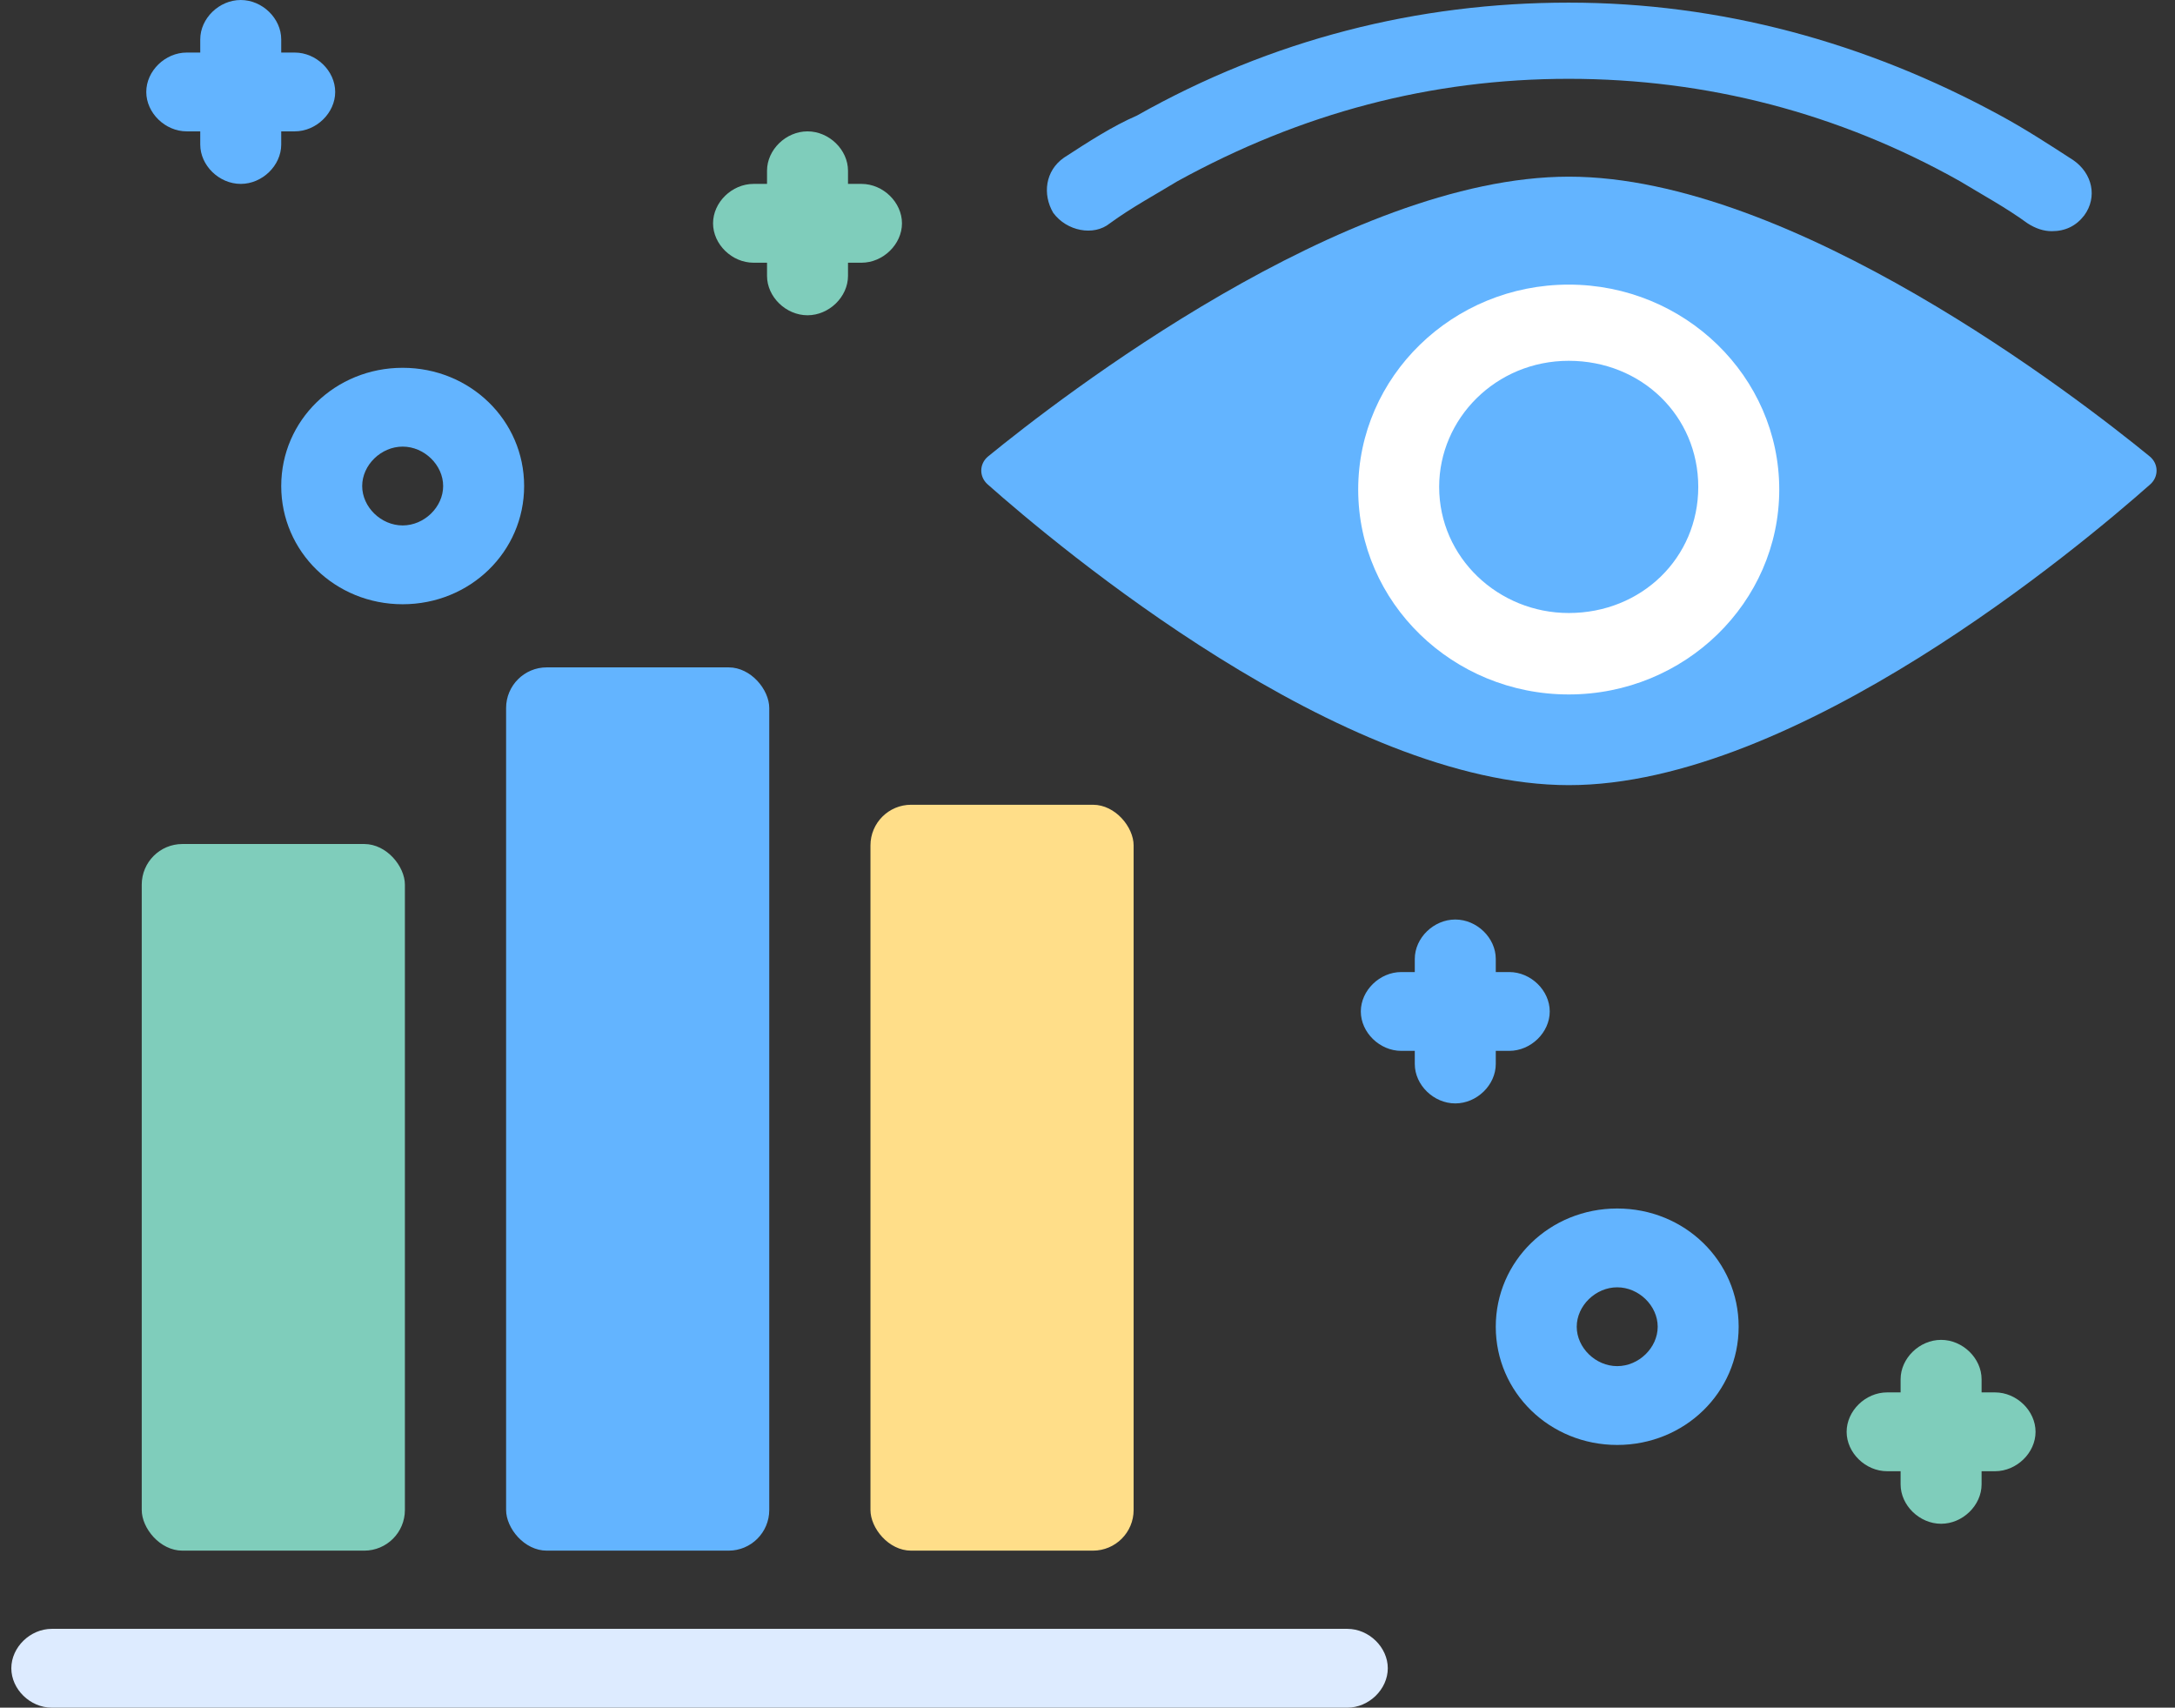 <svg width="107" height="84" viewBox="0 0 107 84" fill="none" xmlns="http://www.w3.org/2000/svg">
<rect x="0" y="0" width="107" height="84" fill="#333333" stroke="none"/>
<path d="M54.601 10.985C55.663 10.209 56.858 9.563 57.921 8.917C64.028 5.557 70.402 3.877 77.173 3.877C83.945 3.877 90.451 5.557 96.426 8.917C97.489 9.563 98.683 10.209 99.746 10.985C100.144 11.243 100.542 11.372 100.941 11.372C101.605 11.372 102.136 11.114 102.534 10.597C103.198 9.692 102.932 8.529 102.003 7.883C100.808 7.108 99.613 6.332 98.418 5.686C91.779 2.068 84.609 0.129 77.173 0.129C69.738 0.129 62.568 1.938 55.929 5.686C54.734 6.203 53.539 6.978 52.344 7.754C51.414 8.4 51.282 9.563 51.813 10.468C52.477 11.372 53.804 11.631 54.601 10.985Z" fill="#63B4FF"/>
<path d="M66.282 80.123H2.548C1.486 80.123 0.557 81.028 0.557 82.061C0.557 83.095 1.486 84 2.548 84H66.282C67.344 84 68.273 83.095 68.273 82.061C68.273 81.028 67.344 80.123 66.282 80.123Z" fill="#DDEBFF"/>
<path d="M73.585 51.692H74.248C75.311 51.692 76.24 50.788 76.24 49.754C76.24 48.72 75.311 47.815 74.248 47.815H73.585V47.169C73.585 46.135 72.655 45.231 71.593 45.231C70.531 45.231 69.601 46.135 69.601 47.169V47.815H68.937C67.875 47.815 66.946 48.72 66.946 49.754C66.946 50.788 67.875 51.692 68.937 51.692H69.601V52.338C69.601 53.372 70.531 54.277 71.593 54.277C72.655 54.277 73.585 53.372 73.585 52.338V51.692Z" fill="#63B4FF"/>
<path d="M98.148 68.492H97.485V67.846C97.485 66.812 96.555 65.908 95.493 65.908C94.431 65.908 93.501 66.812 93.501 67.846V68.492H92.837C91.775 68.492 90.846 69.397 90.846 70.431C90.846 71.465 91.775 72.369 92.837 72.369H93.501V73.015C93.501 74.049 94.431 74.954 95.493 74.954C96.555 74.954 97.485 74.049 97.485 73.015V72.369H98.148C99.211 72.369 100.14 71.465 100.14 70.431C100.14 69.397 99.211 68.492 98.148 68.492Z" fill="#7FCDBB"/>
<path d="M37.071 12.923H37.734V13.569C37.734 14.603 38.664 15.508 39.726 15.508C40.788 15.508 41.718 14.603 41.718 13.569V12.923H42.382C43.444 12.923 44.373 12.018 44.373 10.985C44.373 9.951 43.444 9.046 42.382 9.046H41.718V8.4C41.718 7.366 40.788 6.462 39.726 6.462C38.664 6.462 37.734 7.366 37.734 8.4V9.046H37.071C36.008 9.046 35.079 9.951 35.079 10.985C35.079 12.018 36.008 12.923 37.071 12.923Z" fill="#7FCDBB"/>
<path d="M9.187 6.462H9.851V7.108C9.851 8.142 10.781 9.046 11.843 9.046C12.905 9.046 13.835 8.142 13.835 7.108V6.462H14.498C15.561 6.462 16.49 5.557 16.49 4.523C16.49 3.489 15.561 2.585 14.498 2.585H13.835V1.938C13.835 0.905 12.905 0 11.843 0C10.781 0 9.851 0.905 9.851 1.938V2.585H9.187C8.125 2.585 7.196 3.489 7.196 4.523C7.196 5.557 8.125 6.462 9.187 6.462Z" fill="#63B4FF"/>
<path d="M77.184 38.621C66.009 38.621 52.007 26.855 48.587 23.826C48.159 23.447 48.171 22.81 48.614 22.448C52.1 19.601 66.18 8.69 77.184 8.69C88.188 8.69 102.267 19.601 105.753 22.448C106.196 22.81 106.209 23.447 105.781 23.826C102.36 26.855 88.359 38.621 77.184 38.621Z" fill="#63B4FF"/>
<path d="M77.174 14C71.464 14 66.817 18.523 66.817 24.08C66.817 29.637 71.464 34.16 77.174 34.16C82.883 34.16 87.531 29.637 87.531 24.08C87.531 18.523 82.883 14 77.174 14ZM77.174 30.154C73.722 30.154 70.8 27.44 70.8 23.951C70.8 20.591 73.589 17.748 77.174 17.748C80.759 17.748 83.547 20.462 83.547 23.951C83.547 27.44 80.759 30.154 77.174 30.154Z" fill="white"/>
<path d="M79.559 59.446C76.24 59.446 73.585 62.031 73.585 65.262C73.585 68.492 76.24 71.077 79.559 71.077C82.879 71.077 85.534 68.492 85.534 65.262C85.534 62.031 82.879 59.446 79.559 59.446ZM79.559 67.2C78.497 67.2 77.568 66.295 77.568 65.262C77.568 64.228 78.497 63.323 79.559 63.323C80.622 63.323 81.551 64.228 81.551 65.262C81.551 66.295 80.622 67.2 79.559 67.2Z" fill="#63B4FF"/>
<path d="M13.835 23.908C13.835 27.138 16.49 29.723 19.809 29.723C23.129 29.723 25.785 27.138 25.785 23.908C25.785 20.677 23.129 18.092 19.809 18.092C16.49 18.092 13.835 20.677 13.835 23.908ZM19.809 21.969C20.872 21.969 21.801 22.874 21.801 23.908C21.801 24.942 20.872 25.846 19.809 25.846C18.747 25.846 17.818 24.942 17.818 23.908C17.818 22.874 18.747 21.969 19.809 21.969Z" fill="#63B4FF"/>
<rect x="6.973" y="41.517" width="12.946" height="34.759" rx="2" fill="#7FCDBB"/>
<rect x="24.898" y="32.828" width="12.946" height="43.448" rx="2" fill="#63B4FF"/>
<rect x="42.823" y="39.586" width="12.946" height="36.69" rx="2" fill="#FFDE89"/>
</svg>
